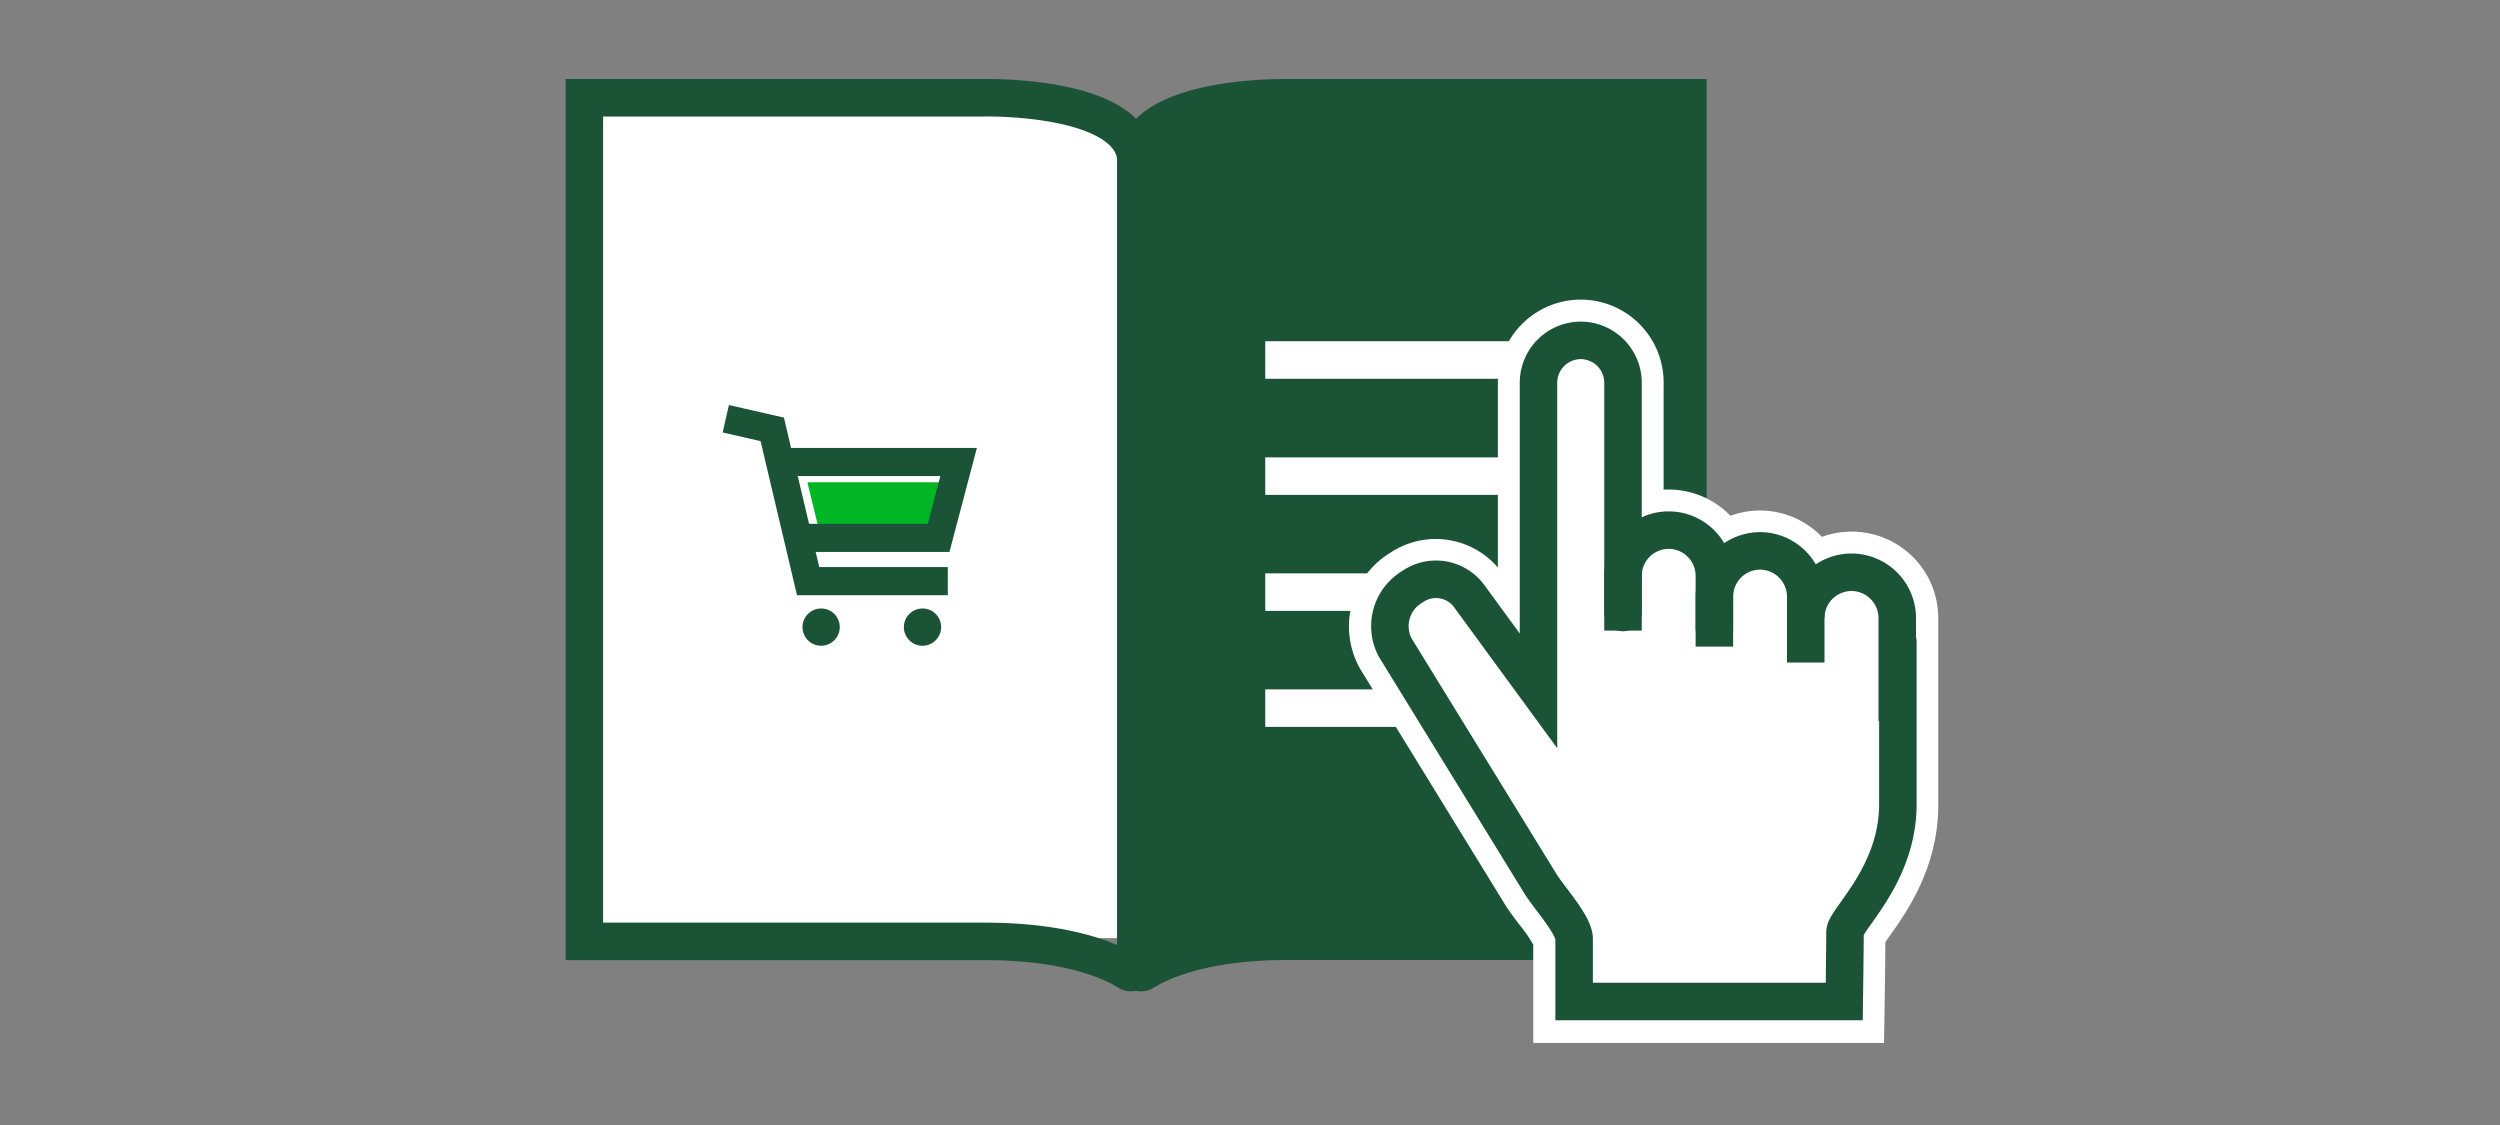 <svg xmlns="http://www.w3.org/2000/svg" viewBox="0 0 200 90"><rect x="0" y="0" width="200" height="90" fill="#808080" stroke="none"/><defs><style>.cls-1,.cls-6{fill:#fff;}.cls-2{fill:#00b624;}.cls-3{fill:#1a5336;}.cls-4,.cls-5,.cls-7,.cls-8,.cls-9{fill:none;}.cls-4,.cls-6{stroke:#fff;}.cls-4,.cls-5,.cls-9{stroke-linecap:square;}.cls-4,.cls-5,.cls-6,.cls-7,.cls-8,.cls-9{stroke-miterlimit:10;}.cls-4,.cls-5,.cls-7,.cls-8{stroke-width:3px;}.cls-5,.cls-7,.cls-8,.cls-9{stroke:#1a5336;}.cls-6{stroke-width:3.5px;}.cls-8{stroke-linecap:round;}.cls-9{stroke-width:2.25px;}</style></defs><title>tdMerchantSolutionsStatementGuide_smp_200x90</title><g id="LABELS"><rect class="cls-1" x="47.54" y="8.8" width="42.35" height="66.25"/><polyline class="cls-2" points="64.59 38.58 75.46 38.58 74.21 43.3 65.74 43.3"/><path class="cls-3" d="M103.05,6.32c-.9,0-8.83-.09-12.15,3.16A4.85,4.85,0,0,0,89.37,13v64.4a1.92,1.92,0,0,0,1,1.68,2,2,0,0,0,.92.23,2,2,0,0,0,1-.29c1.06-.67,4.23-2.22,10.72-2.22h33.52V6.32Z"/><line class="cls-4" x1="102.72" y1="47.37" x2="123.51" y2="47.37"/><line class="cls-4" x1="102.72" y1="28.8" x2="123.51" y2="28.8"/><line class="cls-4" x1="102.72" y1="38.09" x2="123.51" y2="38.09"/><line class="cls-4" x1="102.72" y1="56.65" x2="123.51" y2="56.65"/><path class="cls-5" d="M78.75,75.31h-32V7.82h32S90.89,7.56,90.89,13v64.4a.41.41,0,0,1-.62.35C89,76.94,85.53,75.31,78.75,75.31Z"/><path class="cls-6" d="M148.12,44.28a5.16,5.16,0,0,0-2.88.88,5.14,5.14,0,0,0-4.43-2.57,5.09,5.09,0,0,0-2.88.89,5.14,5.14,0,0,0-4.43-2.57,5,5,0,0,0-2.16.49V30.6a4.88,4.88,0,0,0-9.76,0l0,20.12-2.8-3.82a4.8,4.8,0,0,0-6.59-1.22,5.15,5.15,0,0,0-1.87,6.94l11.65,18.95c.24.36.57.81.93,1.29a12.24,12.24,0,0,1,1.51,2.28v6.55H149s.08-5,.08-6.84c.12-.21.4-.61.64-.95,1.34-1.89,3.59-5.05,3.59-9.5v-15A5.17,5.17,0,0,0,148.12,44.28Z"/><path class="cls-7" d="M129.84,50.45V46.06a3.66,3.66,0,0,1,3.66-3.65h0a3.66,3.66,0,0,1,3.65,3.65v4.39"/><path class="cls-7" d="M137.15,51.73v-4a3.67,3.67,0,0,1,3.66-3.66h0a3.67,3.67,0,0,1,3.65,3.66v1.69"/><path class="cls-7" d="M144.46,53V49.44a3.67,3.67,0,0,1,3.66-3.66h0a3.67,3.67,0,0,1,3.66,3.66v8.24"/><path class="cls-8" d="M129.84,49V30.6a3.39,3.39,0,0,0-3.38-3.37h0a3.39,3.39,0,0,0-3.38,3.37l0,23.67c0,.34,0,1,0,1l-5.53-7.56a3.29,3.29,0,0,0-4.56-.77,3.66,3.66,0,0,0-1.37,4.87l11.64,18.93c.76,1.19,2.67,3.27,2.67,4.38v5h21.61s.06-4.32.06-5.55c0-1,4.23-4.56,4.23-10.24V51.35"/><path class="cls-3" d="M73.8,48.68a1.49,1.49,0,1,0,1.49,1.49A1.48,1.48,0,0,0,73.8,48.68Z"/><path class="cls-3" d="M65.69,48.68a1.49,1.49,0,1,0,1.49,1.49A1.48,1.48,0,0,0,65.69,48.68Z"/><polyline class="cls-9" points="59.16 33.75 61.78 34.35 64.65 46.49 74.7 46.49"/><polyline class="cls-9" points="62.72 36.96 76.69 36.96 75.09 43.03 64.19 43.03"/></g></svg>